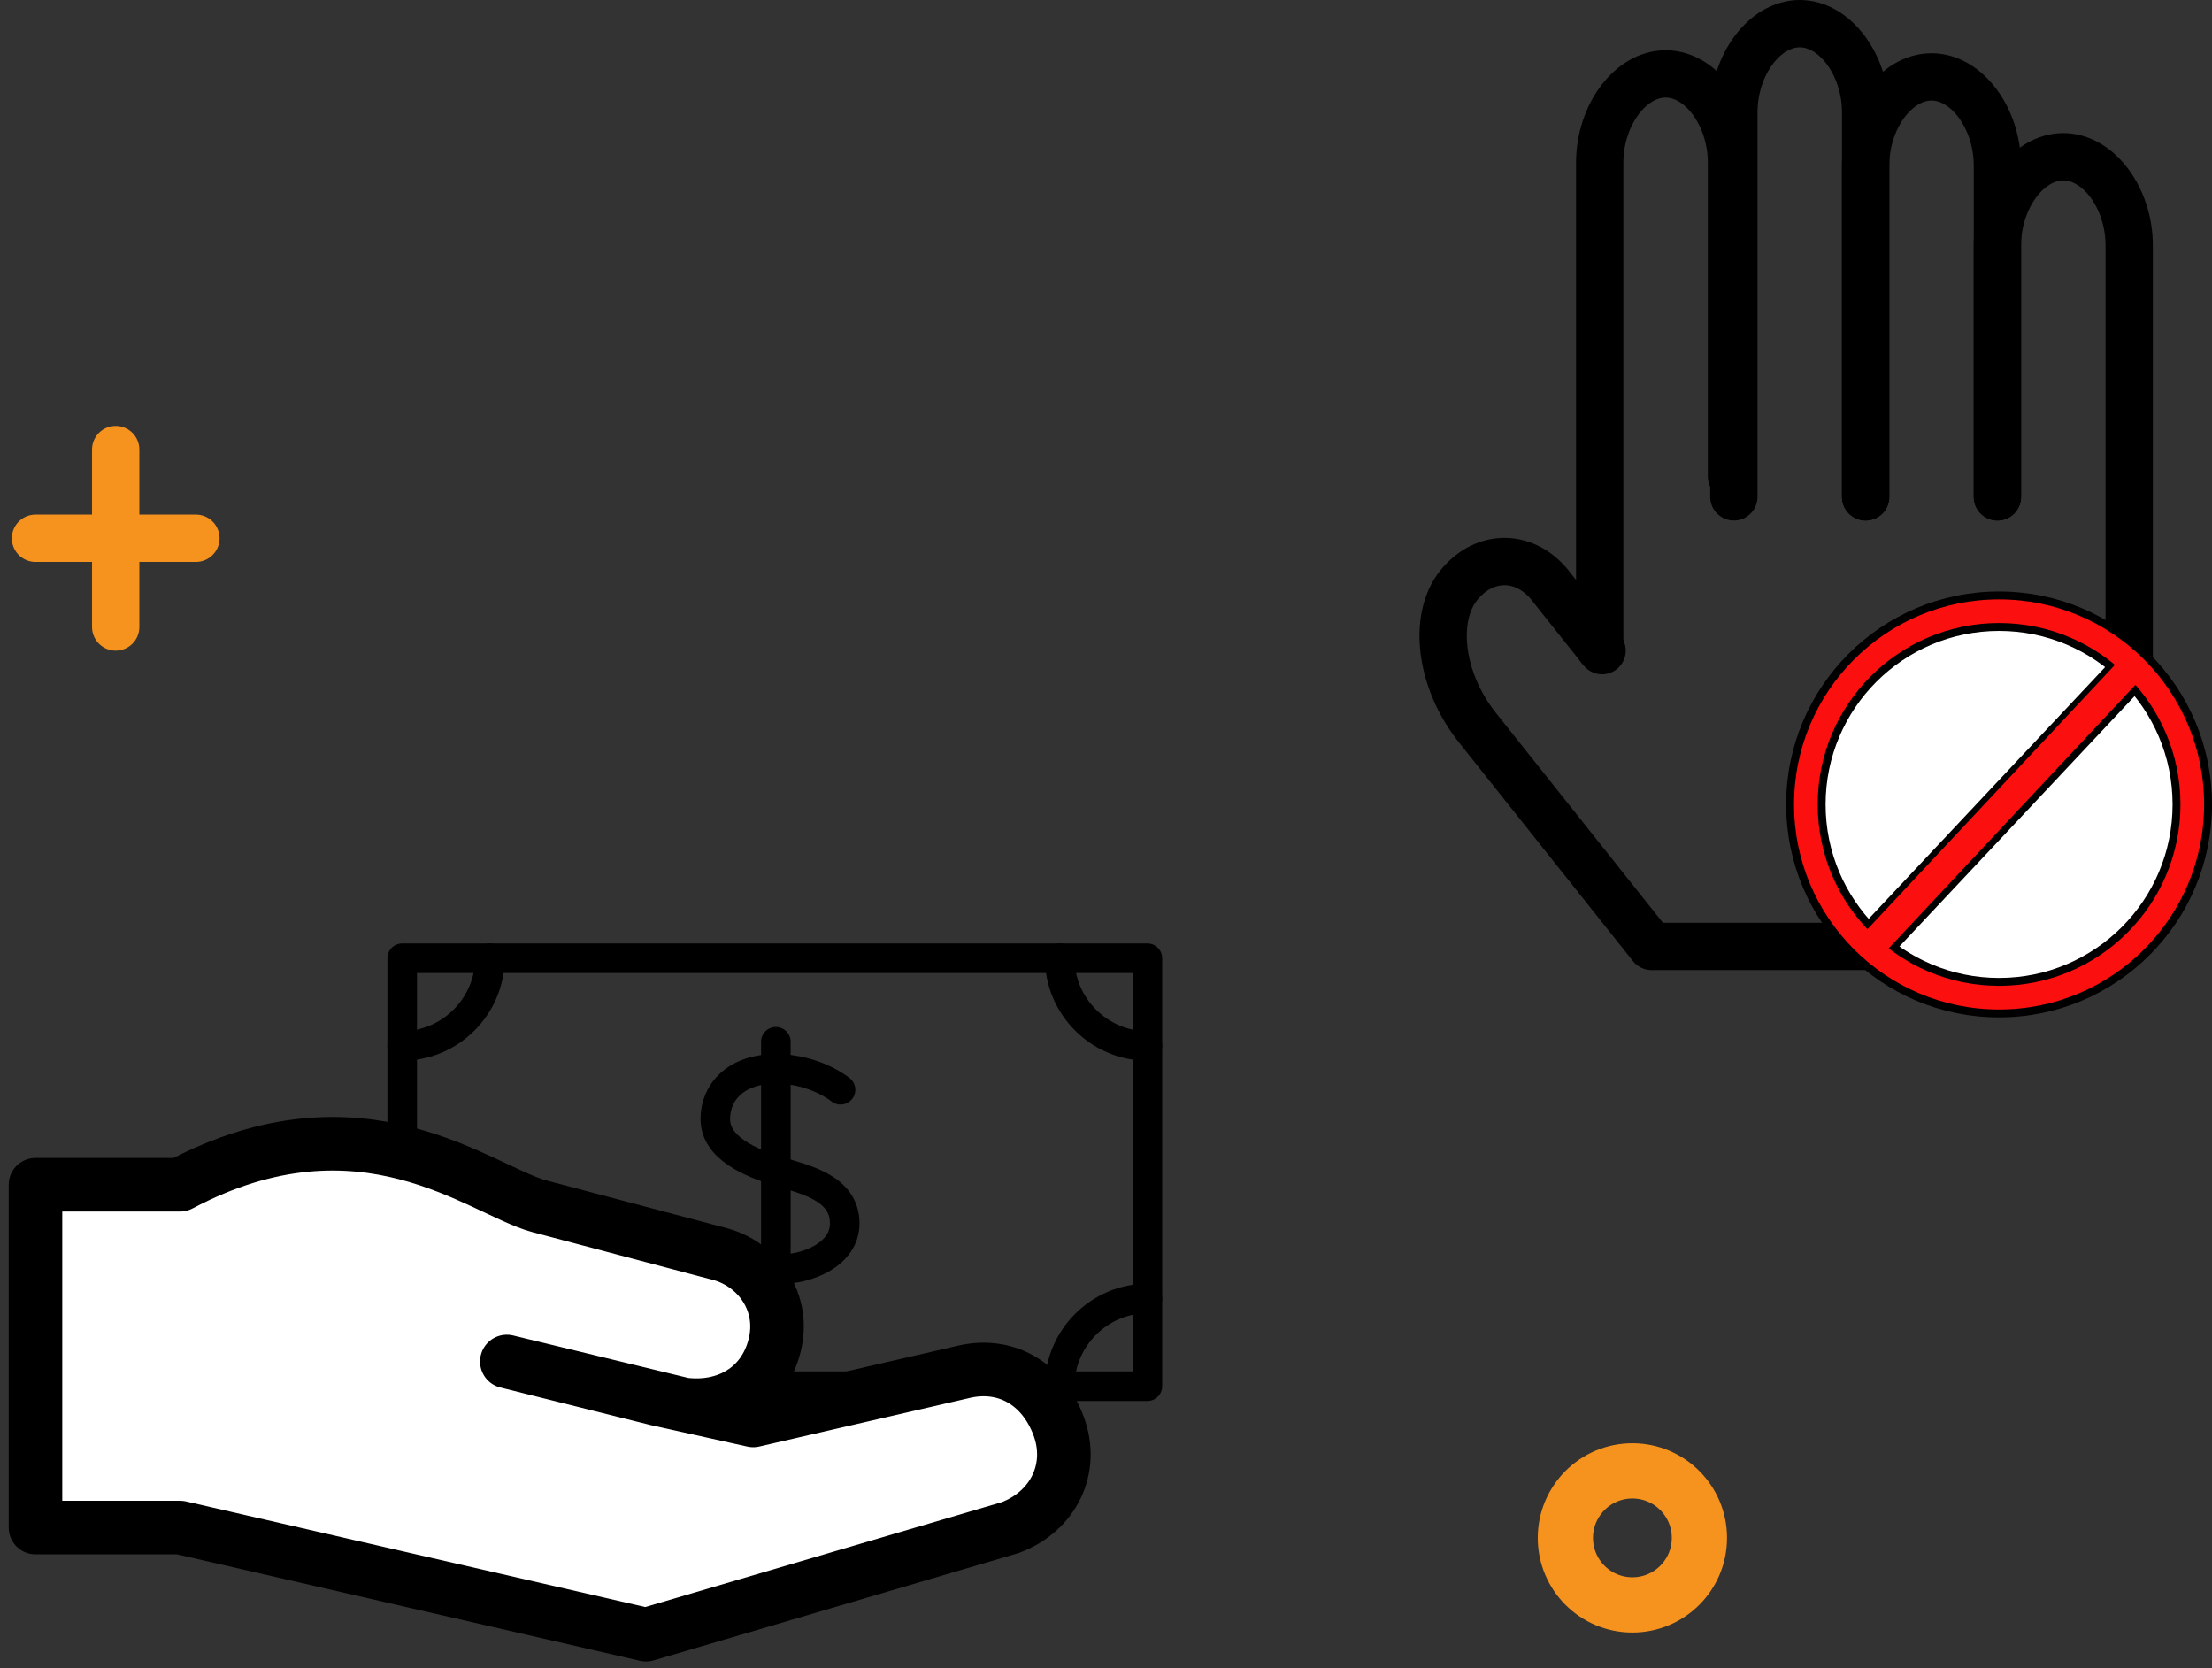<svg width="187" height="141" viewBox="0 0 187 141" fill="none" xmlns="http://www.w3.org/2000/svg">
<rect x="0" y="0" width="187" height="141" fill="#333333" stroke="none"/>
<path d="M97 81H34V117.176H97V81Z" stroke="black" stroke-width="2.5" stroke-miterlimit="10" stroke-linecap="round" stroke-linejoin="round"/>
<path d="M97 88.412C92.941 88.412 89.588 85.059 89.588 81" stroke="black" stroke-width="2.5" stroke-miterlimit="10" stroke-linecap="round" stroke-linejoin="round"/>
<path d="M89.588 117.176C89.588 113.118 92.941 109.765 97 109.765" stroke="black" stroke-width="2.5" stroke-miterlimit="10" stroke-linecap="round" stroke-linejoin="round"/>
<path d="M34 88.412C38.059 88.412 41.412 85.059 41.412 81" stroke="black" stroke-width="2.5" stroke-miterlimit="10" stroke-linecap="round" stroke-linejoin="round"/>
<path d="M41.412 117.176C41.412 113.118 38.059 109.765 34 109.765" stroke="black" stroke-width="2.5" stroke-miterlimit="10" stroke-linecap="round" stroke-linejoin="round"/>
<path d="M71.059 92.118C71.059 92.118 68.942 90.353 65.589 90.353C62.236 90.353 60.471 92.294 60.471 94.588C60.471 97.059 63.471 98.294 65.765 99C68.059 99.706 71.412 100.412 71.412 103.412C71.412 106.059 68.236 107.294 65.942 107.294C63.824 107.294 61 106.059 59.765 105" stroke="black" stroke-width="2.5" stroke-miterlimit="10" stroke-linecap="round"/>
<path d="M65.589 88.059V110.118" stroke="black" stroke-width="2.5" stroke-miterlimit="10" stroke-linecap="round"/>
<path d="M45.564 101.959L60.959 106.034C64.129 106.94 66.393 110.109 65.487 113.732C64.582 117.354 61.413 119.165 57.791 118.713L42.847 115.09L55.527 118.26L63.676 120.071L81.336 115.996C84.958 115.09 88.129 116.901 89.488 120.524C90.846 124.146 89.033 127.769 85.411 129.128L54.62 138.184L15.225 129.127L3 129.127L3 100.147L15.225 100.147C30.62 91.997 40.583 100.6 45.564 101.959Z" fill="white" stroke="black" stroke-width="4.528" stroke-miterlimit="10" stroke-linecap="round" stroke-linejoin="round"/>
<path d="M135.238 54.751V13.749C135.238 9.749 137.824 6.249 140.808 6.249C143.792 6.249 146.378 9.749 146.378 13.749V40.25" stroke="black" stroke-width="4" stroke-miterlimit="10" stroke-linecap="round" stroke-linejoin="round"/>
<path d="M139.615 80L124.893 61.5C121.71 57.5 121.114 52.25 123.302 49.5C125.49 46.75 129.071 46.75 131.259 49.75C133.448 52.5 135.437 54.999 135.437 54.999" stroke="black" stroke-width="4" stroke-miterlimit="10" stroke-linecap="round" stroke-linejoin="round"/>
<path d="M146.578 42V9.5C146.578 5.5 149.164 2 152.149 2C155.133 2 157.719 5.5 157.719 9.5V42" stroke="black" stroke-width="4" stroke-miterlimit="10" stroke-linecap="round" stroke-linejoin="round"/>
<path d="M157.718 42V14C157.718 10 160.304 6.5 163.288 6.5C166.272 6.5 168.859 10 168.859 14V42" stroke="black" stroke-width="4" stroke-miterlimit="10" stroke-linecap="round" stroke-linejoin="round"/>
<path d="M168.859 42V20.75C168.859 16.75 171.445 13.25 174.43 13.25C177.414 13.25 180 16.75 180 20.75V58" stroke="black" stroke-width="4" stroke-miterlimit="10" stroke-linecap="round" stroke-linejoin="round"/>
<path d="M179.999 56.5V70C179.999 75.5 176.418 80 172.041 80H147.771C143.394 80 139.813 80 139.813 80" stroke="black" stroke-width="4" stroke-miterlimit="10" stroke-linecap="round" stroke-linejoin="round"/>
<circle cx="169" cy="68" r="17.667" fill="#FB0F0F" stroke="black" stroke-width="0.667"/>
<path d="M184 68C184 76.284 177.284 83 169 83C160.716 83 154 76.284 154 68C154 59.716 160.716 53 169 53C177.284 53 184 59.716 184 68Z" fill="white" stroke="black" stroke-width="0.667"/>
<line x1="178.576" y1="56.228" x2="157.91" y2="78.228" stroke="black" stroke-width="0.667"/>
<line x1="180.576" y1="58.228" x2="159.909" y2="80.228" stroke="black" stroke-width="0.667"/>
<rect x="179.284" y="55.677" width="2.418" height="32.006" transform="rotate(43.114 179.284 55.677)" fill="#FB0F0F"/>
<circle cx="138" cy="130" r="5.665" stroke="#F6921E" stroke-width="4.67"/>
<path d="M3 45.5H16.561" stroke="#F6921E" stroke-width="4" stroke-miterlimit="10" stroke-linecap="round" stroke-linejoin="round"/>
<path d="M9.78 53V38" stroke="#F6921E" stroke-width="4" stroke-miterlimit="10" stroke-linecap="round" stroke-linejoin="round"/>
</svg>